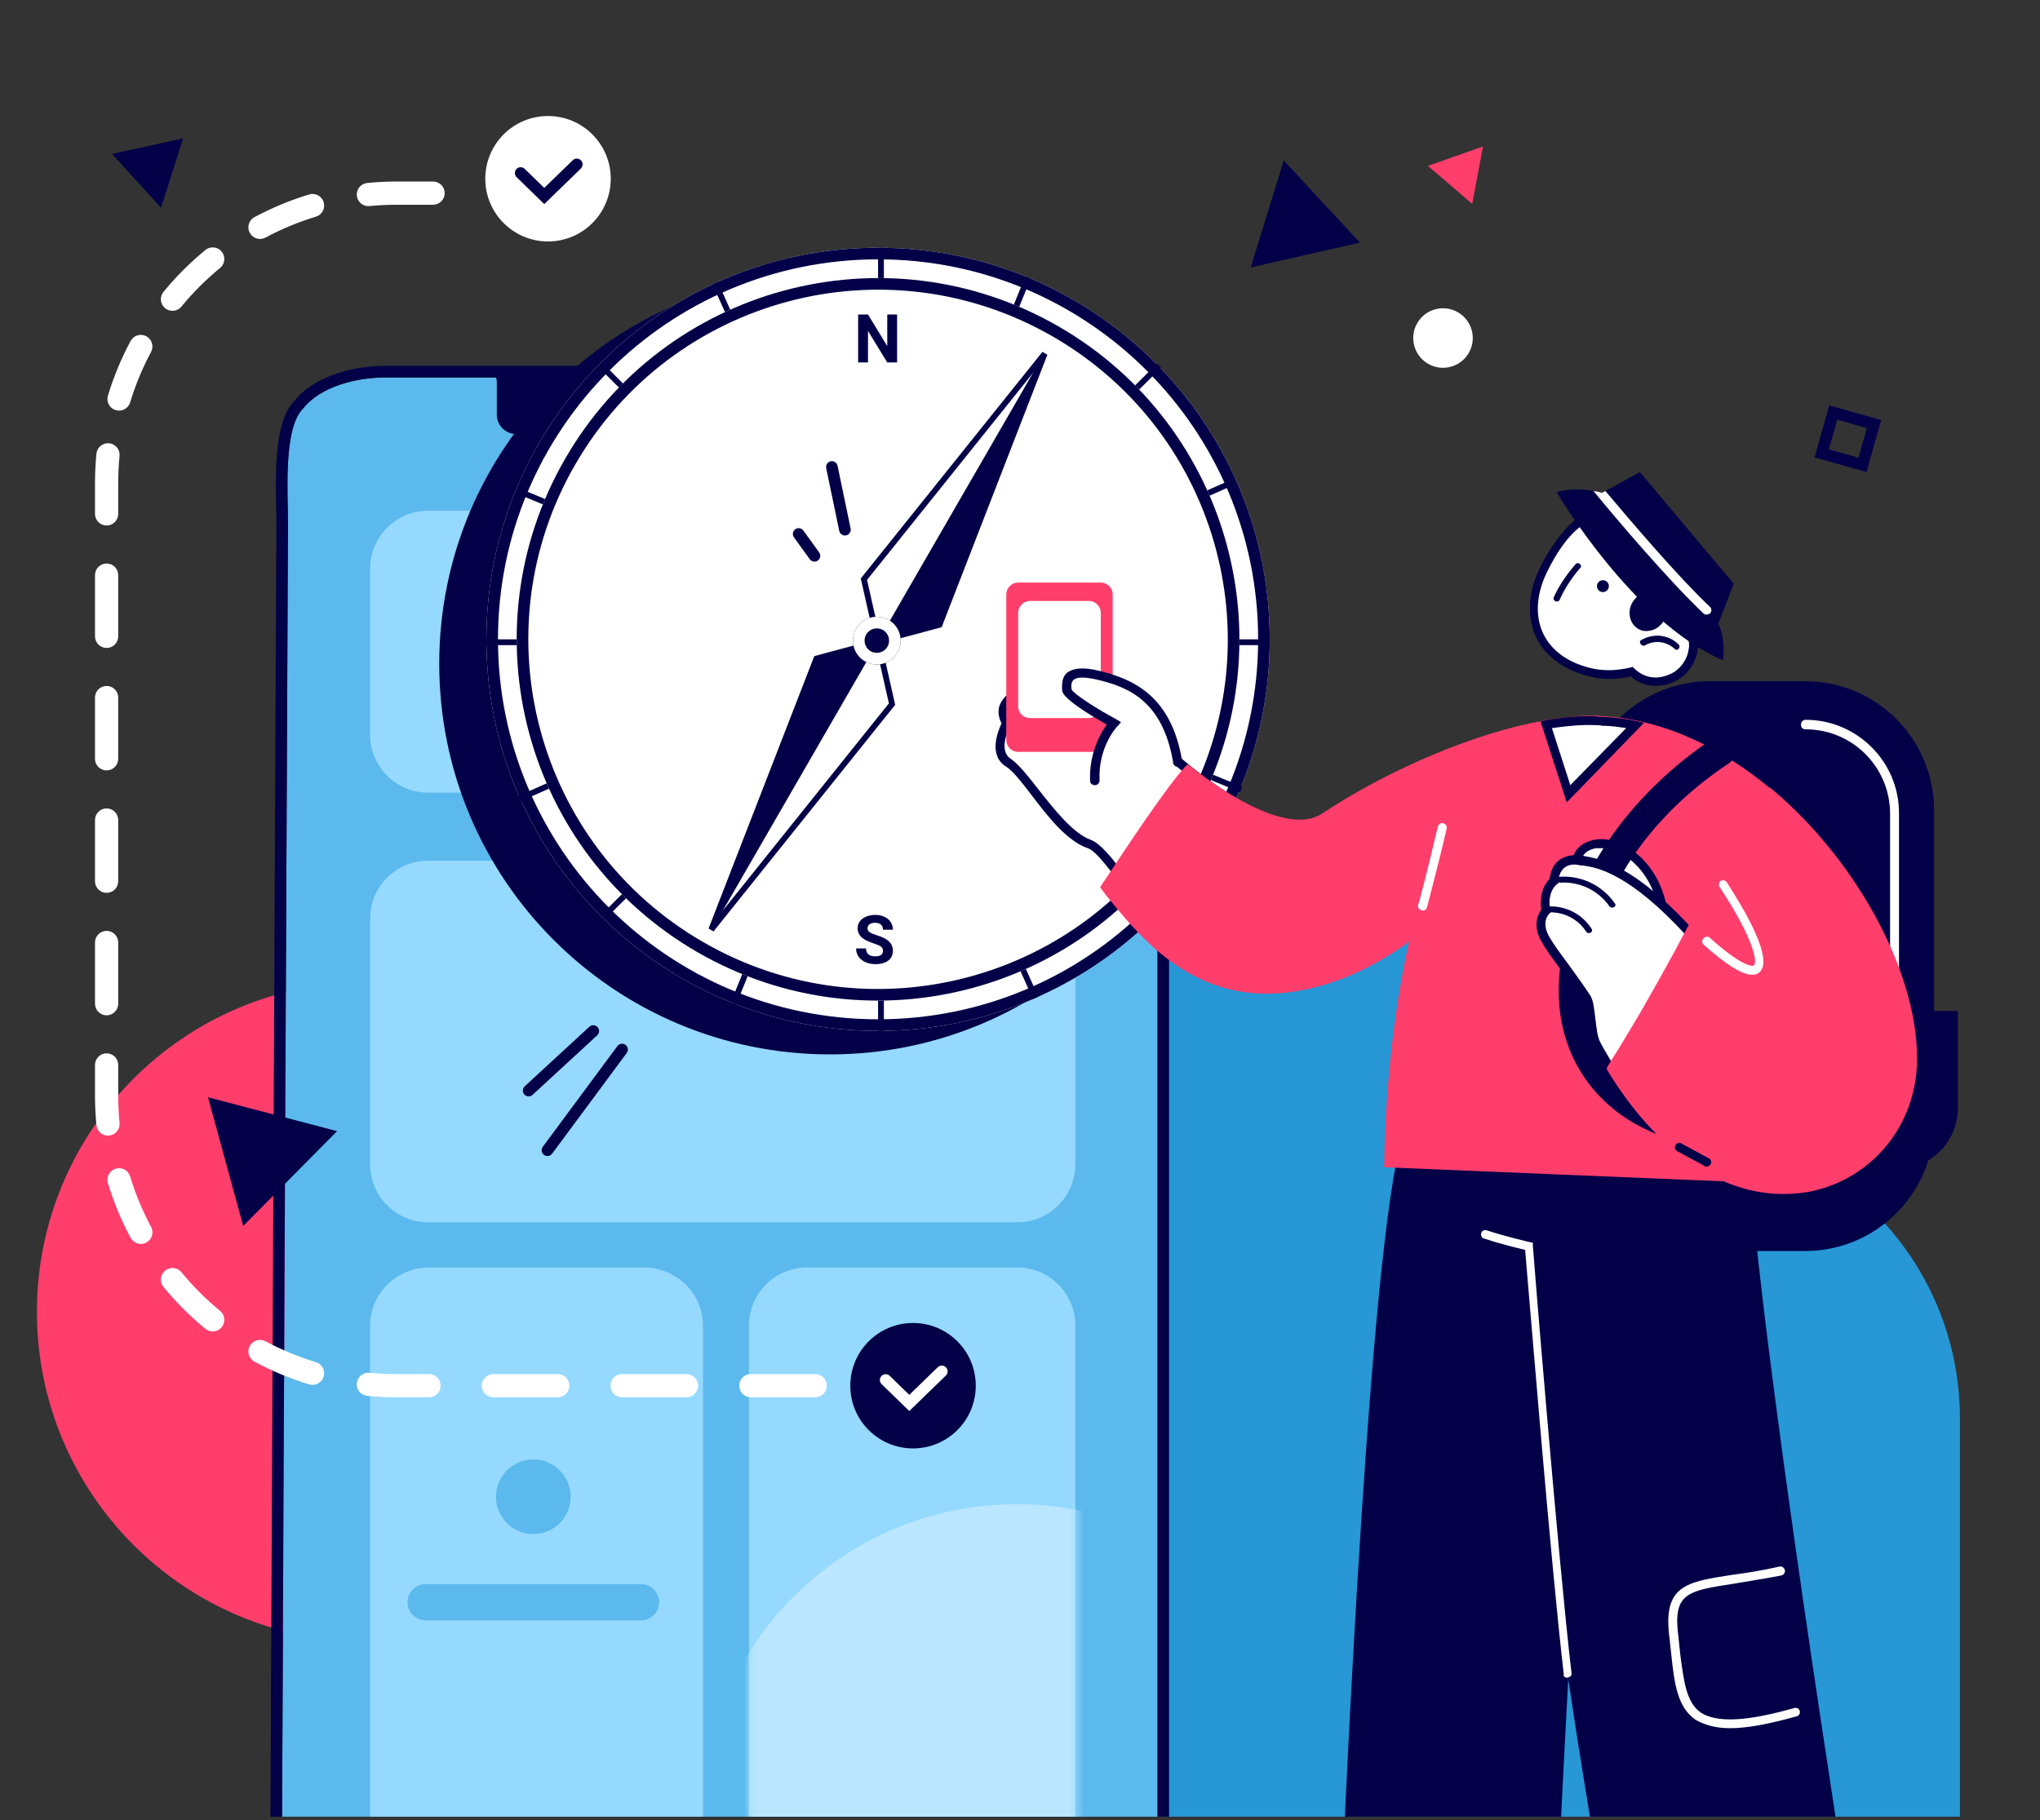 <svg width="270" height="241" viewBox="0 0 270 241" fill="none" xmlns="http://www.w3.org/2000/svg">
<rect x="0" y="0" width="270" height="241" fill="#333333" stroke="none"/>
<g clip-path="url(#clip0_240_224)">
<path d="M44.354 71.334C44.354 59.605 56.966 52.201 67.207 57.918L239.716 154.213C251.872 160.999 259.405 173.831 259.405 187.753L259.405 273.542L145.501 273.542L44.354 213.216L44.354 71.334Z" fill="#2797D6"/>
<path d="M92.182 173.673C92.182 197.779 72.641 217.321 48.534 217.321C24.428 217.321 4.887 197.779 4.887 173.673C4.887 149.567 24.428 130.025 48.534 130.025C72.641 130.025 92.182 149.567 92.182 173.673Z" fill="#FF3E6C"/>
<path d="M153.192 64.229L153.192 260.009C153.192 261.881 152.836 263.734 152.144 265.464C151.451 267.193 150.437 268.764 149.158 270.088C147.879 271.411 146.361 272.461 144.69 273.177C143.02 273.893 141.229 274.261 139.421 274.26L51.016 274.26C47.365 274.26 43.863 272.759 41.28 270.086C38.698 267.414 37.246 263.789 37.245 260.009L38.115 69.17C38.115 65.389 37.479 56.819 40.062 54.145C42.492 51.057 47.364 49.973 51.016 49.973L139.421 49.973C141.229 49.972 143.02 50.34 144.691 51.057C146.362 51.773 147.881 52.823 149.16 54.147C150.439 55.471 151.453 57.043 152.145 58.773C152.837 60.502 153.192 62.356 153.192 64.229Z" fill="#5CB9ED"/>
<path fill-rule="evenodd" clip-rule="evenodd" d="M37.245 260.006C37.246 263.786 38.698 267.411 41.28 270.084C43.863 272.756 47.365 274.258 51.016 274.258L139.421 274.258C141.229 274.258 143.02 273.89 144.69 273.174C146.361 272.458 147.879 271.409 149.158 270.085C150.437 268.762 151.451 267.19 152.144 265.461C152.836 263.732 153.192 261.878 153.192 260.006L153.192 64.226C153.193 62.354 152.837 60.5 152.145 58.77C151.453 57.04 150.439 55.468 149.16 54.144C147.881 52.82 146.362 51.77 144.691 51.054C143.02 50.338 141.229 49.969 139.421 49.97L51.016 49.97C47.364 49.97 42.492 51.054 40.062 54.142C37.861 56.421 37.998 62.985 38.086 67.215C38.102 67.947 38.115 68.61 38.115 69.168L37.245 260.006ZM36.579 69.166C36.579 69.166 36.579 69.167 36.579 69.168L35.709 260.007C35.71 264.177 37.311 268.187 40.175 271.151C43.041 274.118 46.94 275.794 51.016 275.794L139.42 275.794C139.42 275.794 139.42 275.794 139.42 275.794C141.438 275.795 143.435 275.384 145.296 274.586C147.157 273.789 148.844 272.621 150.263 271.153C151.682 269.684 152.805 267.944 153.57 266.032C154.335 264.12 154.728 262.073 154.728 260.006L154.728 64.227C154.728 64.226 154.728 64.227 154.728 64.227C154.729 62.16 154.336 60.112 153.571 58.199C152.806 56.287 151.684 54.546 150.265 53.077C148.846 51.608 147.158 50.44 145.297 49.642C143.435 48.844 141.439 48.433 139.421 48.434C139.421 48.434 139.421 48.434 139.421 48.434L51.016 48.434C49.053 48.434 46.755 48.723 44.597 49.44C42.472 50.146 40.364 51.306 38.901 53.134C38.01 54.089 37.497 55.412 37.176 56.721C36.841 58.089 36.671 59.635 36.586 61.154C36.467 63.295 36.514 65.561 36.551 67.326C36.566 68.033 36.579 68.66 36.579 69.166Z" fill="#030047"/>
<path d="M48.987 121.628C48.987 117.385 52.426 113.945 56.669 113.945H134.642C138.885 113.945 142.324 117.385 142.324 121.628V154.134C142.324 158.377 138.885 161.817 134.642 161.817H56.669C52.426 161.817 48.987 158.377 48.987 154.134V121.628Z" fill="#95D9FF"/>
<path d="M48.987 75.296C48.987 71.053 52.427 67.613 56.669 67.613H79.084C83.327 67.613 86.766 71.053 86.766 75.296V97.261C86.766 101.503 83.327 104.943 79.084 104.943H56.669C52.427 104.943 48.987 101.503 48.987 97.261V75.296Z" fill="#95D9FF"/>
<path d="M93.72 74.177C93.72 70.551 96.659 67.611 100.286 67.611H136.921C140.547 67.611 143.486 70.551 143.486 74.177V74.177C143.486 77.803 140.547 80.743 136.921 80.743H100.286C96.659 80.743 93.72 77.803 93.72 74.177V74.177Z" fill="#75CBFB"/>
<path d="M93.72 86.552C93.72 85.131 94.872 83.978 96.294 83.978H127.841C129.263 83.978 130.415 85.131 130.415 86.552V86.552C130.415 87.974 129.263 89.126 127.841 89.126H96.294C94.872 89.126 93.72 87.974 93.72 86.552V86.552Z" fill="#75CBFB"/>
<path d="M93.72 94.554C93.72 93.133 94.872 91.981 96.294 91.981H122.324C123.745 91.981 124.898 93.133 124.898 94.554V94.554C124.898 95.976 123.745 97.128 122.324 97.128H96.294C94.872 97.128 93.72 95.976 93.72 94.554V94.554Z" fill="#75CBFB"/>
<path d="M48.987 175.487C48.987 171.244 52.495 167.805 56.823 167.805H85.21C89.538 167.805 93.046 171.244 93.046 175.487V257.581C93.046 261.824 89.538 265.263 85.21 265.263H56.823C52.495 265.263 48.987 261.824 48.987 257.581V175.487Z" fill="#95D9FF"/>
<path d="M53.937 212.118C53.937 210.792 55.012 209.717 56.338 209.717H84.831C86.157 209.717 87.233 210.792 87.233 212.118V212.118C87.233 213.444 86.157 214.519 84.831 214.519H56.338C55.012 214.519 53.937 213.444 53.937 212.118V212.118Z" fill="#5CB9ED"/>
<path d="M75.526 198.156C75.526 200.884 73.314 203.097 70.585 203.097C67.856 203.097 65.644 200.884 65.644 198.156C65.644 195.427 67.856 193.215 70.585 193.215C73.314 193.215 75.526 195.427 75.526 198.156Z" fill="#5CB9ED"/>
<path d="M99.129 175.485C99.129 171.242 102.569 167.803 106.812 167.803H134.642C138.885 167.803 142.325 171.242 142.325 175.485V257.579C142.325 261.822 138.885 265.261 134.642 265.261H106.812C102.569 265.261 99.129 261.822 99.129 257.579V175.485Z" fill="#95D9FF"/>
<mask id="mask0_240_224" style="mask-type:alpha" maskUnits="userSpaceOnUse" x="99" y="167" width="44" height="99">
<path d="M99.246 175.483C99.246 171.24 102.685 167.801 106.928 167.801H134.759C139.001 167.801 142.441 171.24 142.441 175.483V257.577C142.441 261.82 139.001 265.259 134.759 265.259H106.928C102.685 265.259 99.246 261.82 99.246 257.577V175.483Z" fill="#95D9FF"/>
</mask>
<g mask="url(#mask0_240_224)">
<path d="M176.396 240.944C176.396 264.032 157.679 282.749 134.591 282.749C111.503 282.749 92.786 264.032 92.786 240.944C92.786 217.855 111.503 199.139 134.591 199.139C157.679 199.139 176.396 217.855 176.396 240.944Z" fill="#C4EAFF" fill-opacity="0.8"/>
</g>
<path d="M92.078 48.949L125.427 48.949C124.492 49.006 123.958 49.652 123.9 50.491V54.894C123.9 56.311 122.751 57.46 121.334 57.46L93.164 57.46V57.461L68.321 57.461C66.904 57.461 65.755 56.312 65.755 54.895L65.755 50.492C65.697 49.653 65.163 49.007 64.228 48.95L92.078 48.95V48.949Z" fill="#030047"/>
<path fill-rule="evenodd" clip-rule="evenodd" d="M48.606 24.223C49.895 24.097 51.201 24.033 52.522 24.033H57.322C58.17 24.033 58.858 24.721 58.858 25.57C58.858 26.418 58.17 27.106 57.322 27.106H52.522C51.3 27.106 50.094 27.165 48.904 27.281C48.059 27.363 47.308 26.745 47.226 25.901C47.144 25.056 47.762 24.305 48.606 24.223ZM65.385 25.57C65.385 24.721 66.073 24.033 66.921 24.033H71.721C72.57 24.033 73.258 24.721 73.258 25.57C73.258 26.418 72.57 27.106 71.721 27.106H66.921C66.073 27.106 65.385 26.418 65.385 25.57ZM42.838 26.769C43.084 27.581 42.625 28.439 41.813 28.685C39.482 29.391 37.248 30.322 35.137 31.453C34.389 31.853 33.458 31.572 33.057 30.824C32.656 30.076 32.938 29.145 33.686 28.744C35.974 27.519 38.395 26.509 40.922 25.744C41.734 25.498 42.592 25.957 42.838 26.769ZM29.34 33.312C29.879 33.968 29.784 34.936 29.129 35.475C27.262 37.008 25.549 38.721 24.015 40.588C23.477 41.244 22.508 41.339 21.853 40.8C21.197 40.261 21.102 39.293 21.641 38.637C23.302 36.616 25.157 34.761 27.178 33.1C27.834 32.562 28.802 32.657 29.34 33.312ZM19.364 44.516C20.113 44.917 20.394 45.848 19.993 46.596C18.863 48.707 17.932 50.941 17.225 53.273C16.979 54.085 16.121 54.543 15.309 54.297C14.497 54.051 14.038 53.194 14.284 52.382C15.05 49.854 16.059 47.433 17.285 45.145C17.685 44.397 18.616 44.116 19.364 44.516ZM14.441 58.685C15.286 58.767 15.904 59.519 15.822 60.363C15.706 61.553 15.647 62.76 15.647 63.981V68.034C15.647 68.882 14.959 69.57 14.11 69.57C13.262 69.57 12.574 68.882 12.574 68.034V63.981C12.574 62.66 12.638 61.354 12.763 60.066C12.846 59.221 13.597 58.603 14.441 58.685ZM14.11 74.603C14.959 74.603 15.647 75.291 15.647 76.139V84.245C15.647 85.094 14.959 85.782 14.11 85.782C13.262 85.782 12.574 85.094 12.574 84.245V76.139C12.574 75.291 13.262 74.603 14.11 74.603ZM14.11 90.814C14.959 90.814 15.647 91.502 15.647 92.351V100.457C15.647 101.305 14.959 101.993 14.11 101.993C13.262 101.993 12.574 101.305 12.574 100.457V92.351C12.574 91.502 13.262 90.814 14.11 90.814ZM14.11 107.026C14.959 107.026 15.647 107.714 15.647 108.562V116.668C15.647 117.517 14.959 118.205 14.11 118.205C13.262 118.205 12.574 117.517 12.574 116.668V108.562C12.574 107.714 13.262 107.026 14.11 107.026ZM14.11 123.237C14.959 123.237 15.647 123.925 15.647 124.774V132.88C15.647 133.728 14.959 134.416 14.11 134.416C13.262 134.416 12.574 133.728 12.574 132.88V124.774C12.574 123.925 13.262 123.237 14.11 123.237ZM14.11 139.449C14.959 139.449 15.647 140.137 15.647 140.985V145.038C15.647 146.259 15.706 147.466 15.822 148.656C15.904 149.5 15.286 150.252 14.441 150.334C13.597 150.416 12.846 149.798 12.763 148.953C12.638 147.665 12.574 146.359 12.574 145.038V140.985C12.574 140.137 13.262 139.449 14.11 139.449ZM15.309 154.722C16.121 154.476 16.979 154.935 17.225 155.747C17.932 158.078 18.863 160.312 19.993 162.423C20.394 163.171 20.113 164.102 19.364 164.503C18.616 164.903 17.685 164.622 17.285 163.874C16.059 161.586 15.05 159.165 14.284 156.638C14.038 155.826 14.497 154.968 15.309 154.722ZM21.853 168.219C22.508 167.681 23.477 167.775 24.015 168.431C25.549 170.298 27.262 172.011 29.129 173.544C29.784 174.083 29.879 175.051 29.34 175.707C28.802 176.363 27.834 176.457 27.178 175.919C25.157 174.258 23.302 172.403 21.641 170.382C21.102 169.726 21.197 168.758 21.853 168.219ZM33.057 178.195C33.458 177.447 34.389 177.166 35.137 177.566C37.248 178.697 39.482 179.628 41.813 180.334C42.625 180.581 43.084 181.438 42.838 182.25C42.592 183.063 41.734 183.521 40.922 183.275C38.395 182.51 35.974 181.5 33.686 180.275C32.938 179.874 32.656 178.943 33.057 178.195ZM47.226 183.118C47.308 182.274 48.059 181.656 48.904 181.738C50.094 181.854 51.3 181.913 52.522 181.913H56.781C57.63 181.913 58.318 182.601 58.318 183.449C58.318 184.298 57.63 184.986 56.781 184.986H52.522C51.201 184.986 49.895 184.922 48.606 184.796C47.762 184.714 47.144 183.963 47.226 183.118ZM63.764 183.449C63.764 182.601 64.452 181.913 65.3 181.913H73.82C74.668 181.913 75.356 182.601 75.356 183.449C75.356 184.298 74.668 184.986 73.82 184.986H65.3C64.452 184.986 63.764 184.298 63.764 183.449ZM80.802 183.449C80.802 182.601 81.49 181.913 82.339 181.913H90.858C91.707 181.913 92.395 182.601 92.395 183.449C92.395 184.298 91.707 184.986 90.858 184.986H82.339C81.49 184.986 80.802 184.298 80.802 183.449ZM97.841 183.449C97.841 182.601 98.529 181.913 99.377 181.913H107.897C108.745 181.913 109.433 182.601 109.433 183.449C109.433 184.298 108.745 184.986 107.897 184.986H99.377C98.529 184.986 97.841 184.298 97.841 183.449ZM114.88 183.449C114.88 182.601 115.567 181.913 116.416 181.913H120.676C121.524 181.913 122.212 182.601 122.212 183.449C122.212 184.298 121.524 184.986 120.676 184.986H116.416C115.567 184.986 114.88 184.298 114.88 183.449Z" fill="white"/>
<path d="M80.834 23.663C80.834 28.248 77.116 31.966 72.531 31.966C67.945 31.966 64.228 28.248 64.228 23.663C64.228 19.077 67.945 15.359 72.531 15.359C77.116 15.359 80.834 19.077 80.834 23.663Z" fill="white"/>
<path fill-rule="evenodd" clip-rule="evenodd" d="M76.891 21.231C77.186 21.536 77.179 22.022 76.874 22.318L72.033 27.016L68.374 23.457C68.07 23.161 68.063 22.675 68.359 22.371C68.655 22.067 69.141 22.06 69.445 22.356L72.034 24.874L75.805 21.215C76.109 20.919 76.595 20.927 76.891 21.231Z" fill="#030047"/>
<path d="M129.146 183.452C129.146 188.037 125.429 191.755 120.843 191.755C116.257 191.755 112.54 188.037 112.54 183.452C112.54 178.866 116.257 175.148 120.843 175.148C125.429 175.148 129.146 178.866 129.146 183.452Z" fill="#030047"/>
<path fill-rule="evenodd" clip-rule="evenodd" d="M125.203 181.02C125.499 181.325 125.491 181.811 125.187 182.107L120.345 186.805L116.686 183.246C116.382 182.95 116.376 182.464 116.671 182.16C116.967 181.856 117.454 181.849 117.758 182.145L120.347 184.663L124.117 181.004C124.421 180.709 124.908 180.716 125.203 181.02Z" fill="white"/>
<path d="M27.53 145.267L44.616 149.751L32.19 162.306L27.53 145.267Z" fill="#030047"/>
<path d="M169.908 21.245L179.988 32.115L165.535 35.41L169.908 21.245Z" fill="#030047"/>
<path d="M196.276 19.395L194.857 26.988L188.991 21.962L196.276 19.395Z" fill="#FF3E6C"/>
<path d="M24.243 18.318L21.317 27.505L14.824 20.377L24.243 18.318Z" fill="#030047"/>
<path fill-rule="evenodd" clip-rule="evenodd" d="M245.979 60.594L247.085 56.673L243.164 55.566L242.058 59.487L245.979 60.594ZM248.981 55.611L242.103 53.671L240.162 60.549L247.04 62.49L248.981 55.611Z" fill="#030047"/>
<path d="M161.563 87.876C161.563 116.437 138.41 139.59 109.849 139.59C81.288 139.59 58.135 116.437 58.135 87.876C58.135 59.315 81.288 36.162 109.849 36.162C138.41 36.162 161.563 59.315 161.563 87.876Z" fill="#030047"/>
<path d="M168.055 84.639C168.055 113.27 144.845 136.48 116.214 136.48C87.583 136.48 64.374 113.27 64.374 84.639C64.374 56.009 87.583 32.799 116.214 32.799C144.845 32.799 168.055 56.009 168.055 84.639Z" fill="white"/>
<path fill-rule="evenodd" clip-rule="evenodd" d="M116.214 134.943C143.996 134.943 166.518 112.421 166.518 84.639C166.518 56.857 143.996 34.335 116.214 34.335C88.432 34.335 65.91 56.857 65.91 84.639C65.91 112.421 88.432 134.943 116.214 134.943ZM116.214 136.48C144.845 136.48 168.055 113.27 168.055 84.639C168.055 56.009 144.845 32.799 116.214 32.799C87.583 32.799 64.374 56.009 64.374 84.639C64.374 113.27 87.583 136.48 116.214 136.48Z" fill="#030047"/>
<path fill-rule="evenodd" clip-rule="evenodd" d="M116.214 136.48L116.214 32.799L116.982 32.799L116.982 136.48L116.214 136.48Z" fill="#030047"/>
<path fill-rule="evenodd" clip-rule="evenodd" d="M64.374 84.642L168.055 84.642L168.055 85.41L64.374 85.41L64.374 84.642Z" fill="#030047"/>
<path fill-rule="evenodd" clip-rule="evenodd" d="M79.676 47.983L152.99 121.297L152.447 121.84L79.133 48.526L79.676 47.983Z" fill="#030047"/>
<path fill-rule="evenodd" clip-rule="evenodd" d="M79.526 121.147L153.141 48.136L153.682 48.682L80.067 121.692L79.526 121.147Z" fill="#030047"/>
<path fill-rule="evenodd" clip-rule="evenodd" d="M96.731 132.68L135.698 36.6L136.409 36.889L97.443 132.968L96.731 132.68Z" fill="#030047"/>
<path fill-rule="evenodd" clip-rule="evenodd" d="M95.01 37.335L137.418 131.946L136.717 132.26L94.309 37.649L95.01 37.335Z" fill="#030047"/>
<path fill-rule="evenodd" clip-rule="evenodd" d="M164.132 104.869L68.296 65.308L68.589 64.598L164.425 104.159L164.132 104.869Z" fill="#030047"/>
<path fill-rule="evenodd" clip-rule="evenodd" d="M163.601 64.066L68.827 106.108L68.515 105.406L163.289 63.364L163.601 64.066Z" fill="#030047"/>
<path d="M157.627 108.551C144.422 131.423 115.176 139.259 92.305 126.054C69.433 112.849 61.596 83.603 74.801 60.731C88.006 37.86 117.252 30.023 140.124 43.228C162.996 56.433 170.832 85.679 157.627 108.551Z" fill="white"/>
<path fill-rule="evenodd" clip-rule="evenodd" d="M93.073 124.723C115.21 137.504 143.516 129.92 156.297 107.783C169.077 85.646 161.493 57.34 139.356 44.559C117.219 31.778 88.913 39.363 76.132 61.499C63.351 83.636 70.936 111.943 93.073 124.723ZM92.305 126.054C115.176 139.259 144.422 131.423 157.627 108.551C170.832 85.679 162.996 56.433 140.124 43.228C117.252 30.023 88.006 37.86 74.801 60.731C61.596 83.603 69.433 112.849 92.305 126.054Z" fill="#030047"/>
<path d="M138.266 46.824L114.343 76.677L116.195 84.901L124.342 82.713L138.266 46.824Z" fill="white"/>
<path fill-rule="evenodd" clip-rule="evenodd" d="M137.966 46.584L138.624 46.963L124.629 83.034L115.908 85.376L113.927 76.582L137.966 46.584ZM137.005 49.012L114.758 76.773L116.482 84.427L124.054 82.394L137.005 49.012Z" fill="#030047"/>
<path fill-rule="evenodd" clip-rule="evenodd" d="M116.207 84.896L137.991 47.165L138.266 46.822L124.339 82.717L116.207 84.896Z" fill="#030047"/>
<path d="M94.139 123.069L118.063 93.216L116.21 84.992L108.064 87.179L94.139 123.069Z" fill="white"/>
<path fill-rule="evenodd" clip-rule="evenodd" d="M94.439 123.308L93.781 122.929L107.776 86.858L116.497 84.516L118.478 93.311L94.439 123.308ZM95.4 120.881L117.647 93.119L115.923 85.466L108.351 87.499L95.4 120.881Z" fill="#030047"/>
<path fill-rule="evenodd" clip-rule="evenodd" d="M116.2 84.992L94.417 122.72L94.14 123.066L108.067 87.172L116.2 84.992Z" fill="#030047"/>
<path d="M118.735 47.982H117.427L114.883 43.807V47.982H113.575V41.637H114.883L117.432 45.82V41.637H118.735V47.982Z" fill="#030047"/>
<path d="M116.865 125.892C116.865 125.645 116.778 125.457 116.604 125.326C116.43 125.192 116.116 125.053 115.663 124.908C115.209 124.759 114.851 124.614 114.586 124.472C113.866 124.082 113.506 123.558 113.506 122.899C113.506 122.556 113.601 122.251 113.793 121.983C113.988 121.713 114.265 121.503 114.625 121.352C114.989 121.201 115.395 121.125 115.846 121.125C116.299 121.125 116.703 121.208 117.057 121.373C117.412 121.536 117.686 121.767 117.881 122.066C118.078 122.366 118.177 122.705 118.177 123.086H116.87C116.87 122.795 116.778 122.57 116.595 122.411C116.412 122.248 116.155 122.167 115.824 122.167C115.504 122.167 115.256 122.235 115.079 122.371C114.901 122.505 114.813 122.682 114.813 122.903C114.813 123.109 114.916 123.282 115.122 123.422C115.331 123.561 115.638 123.692 116.042 123.814C116.785 124.037 117.327 124.315 117.667 124.646C118.007 124.977 118.177 125.39 118.177 125.884C118.177 126.433 117.969 126.864 117.554 127.178C117.138 127.489 116.579 127.644 115.876 127.644C115.388 127.644 114.944 127.556 114.543 127.378C114.142 127.198 113.835 126.953 113.623 126.642C113.414 126.331 113.309 125.971 113.309 125.561H114.621C114.621 126.261 115.039 126.611 115.876 126.611C116.187 126.611 116.43 126.549 116.604 126.424C116.778 126.296 116.865 126.119 116.865 125.892Z" fill="#030047"/>
<path d="M118.784 86.39C117.912 87.901 115.98 88.419 114.47 87.547C112.959 86.674 112.441 84.743 113.313 83.232C114.186 81.721 116.117 81.203 117.628 82.076C119.139 82.948 119.657 84.88 118.784 86.39Z" fill="#030047"/>
<path fill-rule="evenodd" clip-rule="evenodd" d="M115.238 86.216C116.014 86.664 117.006 86.398 117.454 85.622C117.902 84.846 117.636 83.854 116.86 83.406C116.084 82.958 115.092 83.224 114.644 84C114.196 84.776 114.462 85.768 115.238 86.216ZM114.47 87.547C115.98 88.419 117.912 87.901 118.784 86.39C119.657 84.88 119.139 82.948 117.628 82.076C116.117 81.203 114.186 81.721 113.313 83.232C112.441 84.743 112.959 86.674 114.47 87.547Z" fill="white"/>
<path d="M245.201 154.765H251.101C255.506 154.765 259.125 151.146 259.125 146.741V133.84H245.201V154.765Z" fill="#030047"/>
<path d="M226.321 165.622H238.907C248.347 165.622 255.978 157.992 255.978 148.552V107.252C255.978 97.812 248.347 90.182 238.907 90.182H226.321C216.881 90.182 209.25 97.812 209.25 107.252V148.552C209.25 157.992 216.881 165.622 226.321 165.622Z" fill="#030047"/>
<path d="M250.708 136.831C251.023 136.831 251.338 136.595 251.338 136.201V107.645C251.338 100.802 245.752 95.295 238.987 95.295C238.672 95.295 238.358 95.531 238.358 95.924C238.358 96.318 238.594 96.554 238.987 96.554C245.202 96.554 250.158 101.588 250.158 107.724V136.28C250.079 136.516 250.315 136.831 250.708 136.831Z" fill="white"/>
<path d="M231.434 152.645C232.771 176.795 244.571 250.977 244.571 250.977L213.734 259.395C213.734 259.395 197.608 173.649 202.957 151.386C205.396 141.002 231.434 152.645 231.434 152.645Z" fill="#030047"/>
<path d="M185.258 151.858C180.774 169.715 177.391 254.124 177.391 254.124L205.711 258.293C205.711 258.293 210.667 157.837 212.083 151.858C213.577 145.801 185.258 151.858 185.258 151.858Z" fill="#030047"/>
<path d="M207.441 222.109C207.835 222.03 208.071 221.794 207.992 221.48C206.261 206.769 202.879 165.312 202.879 164.919V164.526L202.485 164.447C202.485 164.447 199.103 163.66 196.743 162.874C196.428 162.795 196.113 162.952 196.035 163.267C195.956 163.582 196.113 163.896 196.428 163.975C198.316 164.604 200.833 165.234 201.856 165.47C202.249 169.953 205.317 207.713 206.969 221.637C206.891 221.952 207.127 222.109 207.441 222.109Z" fill="white"/>
<path d="M228.996 228.793C231.277 228.793 234.109 228.243 237.806 227.22C238.121 227.141 238.278 226.827 238.2 226.512C238.121 226.197 237.806 226.04 237.492 226.119C231.12 227.928 227.265 228.085 225.141 226.748C223.174 225.411 222.86 222.579 222.388 219.039C222.309 218.331 222.23 217.544 222.152 216.757C221.365 210.936 223.253 210.621 229.389 209.677C231.198 209.363 233.322 209.048 235.761 208.576C236.076 208.497 236.312 208.183 236.233 207.868C236.154 207.553 235.84 207.317 235.525 207.396C233.086 207.947 231.041 208.261 229.232 208.497C223.096 209.441 220.028 209.913 220.972 216.915C221.05 217.701 221.129 218.409 221.208 219.117C221.601 222.815 221.994 226.04 224.433 227.692C225.692 228.4 227.108 228.793 228.996 228.793Z" fill="white"/>
<path d="M212.086 95.452C202.961 94.586 186.677 100.722 175.428 108.196C170.629 111.421 161.425 105.364 156.233 100.958C150.962 96.553 135.701 86.09 134.285 91.99C134.285 91.99 131.768 93.249 133.341 95.688C133.341 95.688 131.217 99.464 133.577 100.958C135.937 102.453 140.028 110.241 144.197 111.736C148.366 113.23 154.896 132.11 173.618 128.491C192.341 124.951 201.859 105.836 201.859 105.836L212.086 95.452Z" fill="white"/>
<path d="M169.057 129.592C170.551 129.592 172.046 129.435 173.698 129.12C191.87 125.659 201.624 107.645 202.332 106.229L213.346 94.979L212.087 94.901C202.332 94.035 185.576 100.722 175.035 107.723C170.945 110.476 162.763 105.835 156.549 100.565C153.559 98.047 140.422 88.293 135.466 89.866C134.601 90.181 133.972 90.81 133.736 91.675C133.342 91.911 132.556 92.541 132.241 93.563C132.084 94.271 132.162 94.979 132.556 95.766C132.084 96.789 130.746 100.014 133.185 101.509C134.05 102.059 135.23 103.554 136.489 105.206C138.692 108.117 141.209 111.342 143.962 112.286C144.906 112.6 146.243 114.331 147.817 116.376C151.75 121.49 158.043 129.592 169.057 129.592ZM210.75 96.002L201.31 105.599C201.231 105.757 191.712 124.479 173.462 127.94C160.167 130.458 153.323 121.568 148.761 115.668C146.951 113.308 145.614 111.656 144.355 111.184C141.996 110.319 139.478 107.094 137.433 104.498C136.017 102.689 134.837 101.194 133.814 100.486C131.926 99.306 133.736 96.002 133.736 96.002L133.893 95.687L133.736 95.373C133.342 94.822 133.264 94.271 133.342 93.799C133.578 93.013 134.444 92.541 134.444 92.541L134.68 92.383L134.758 92.147C134.916 91.518 135.23 91.125 135.781 90.967C139.557 89.709 150.806 97.261 155.683 101.43C158.909 104.105 169.765 112.6 175.586 108.667C186.992 101.194 202.018 95.845 210.75 96.002Z" fill="#030047"/>
<path d="M146.559 117.474C151.043 123.217 158.202 133.207 172.283 130.454C178.183 129.353 183.296 126.521 187.544 123.059C196.827 115.665 201.94 105.831 201.94 105.831L206.503 101.269L212.246 95.448C212.01 95.448 211.695 95.448 211.459 95.369C209.492 95.29 207.29 95.448 204.851 95.92C195.804 97.493 184.241 102.449 175.587 108.191C171.103 111.181 162.922 106.225 157.573 101.977C154.19 105.517 146.953 116.923 146.559 117.474Z" fill="#FF3E6C"/>
<path d="M167.719 131.559C169.214 131.559 170.709 131.402 172.361 131.087C177.71 130.064 182.902 127.547 187.858 123.614C196.668 116.613 201.86 107.251 202.332 106.229L213.346 94.979L212.087 94.901C211.851 94.901 211.536 94.822 211.222 94.822C209.255 94.743 206.974 94.901 204.456 95.373C195.41 96.946 183.846 101.823 174.957 107.723C170.158 110.87 160.482 103.79 157.65 101.509L157.178 101.194L156.785 101.587C153.953 104.734 148.21 113.545 146.322 116.377C146.086 116.77 145.85 117.006 145.85 117.085L145.614 117.478L146.243 118.343C150.413 123.456 156.706 131.559 167.719 131.559ZM210.75 96.002L201.31 105.599C201.231 105.678 196.118 115.511 187.071 122.67C182.273 126.524 177.238 128.884 172.125 129.907C158.83 132.424 151.907 123.535 147.345 117.635L147.187 117.478C147.266 117.399 147.345 117.242 147.423 117.085C152.143 109.847 155.526 105.049 157.414 102.846C161.505 105.993 170.551 112.129 175.665 108.746C184.396 102.925 195.803 98.126 204.692 96.553C206.974 96.159 209.019 95.923 210.75 96.002Z" fill="#FF3E6C"/>
<path d="M134.758 99.543H145.693C146.558 99.543 147.266 98.835 147.266 97.969V78.696C147.266 77.831 146.558 77.123 145.693 77.123H134.758C133.893 77.123 133.185 77.831 133.185 78.696V97.969C133.185 98.835 133.893 99.543 134.758 99.543Z" fill="#FF3E6C"/>
<path d="M136.332 95.058H144.12C144.985 95.058 145.693 94.35 145.693 93.484V81.134C145.693 80.269 144.985 79.561 144.12 79.561H136.332C135.467 79.561 134.759 80.269 134.759 81.134V93.484C134.759 94.428 135.467 95.058 136.332 95.058Z" fill="white"/>
<path d="M155.84 100.881C154.424 92.227 149.31 90.261 145.141 89.317C140.972 88.373 141.05 90.261 141.208 91.362C141.365 92.385 147.422 95.689 147.422 95.689C147.422 95.689 144.669 98.678 144.905 103.319" fill="white"/>
<path d="M144.906 103.949C145.299 103.949 145.535 103.634 145.535 103.32C145.299 98.993 147.816 96.161 147.895 96.161L148.367 95.611L147.738 95.217C145.063 93.801 142.074 91.835 141.838 91.284C141.759 90.812 141.759 90.34 142.074 90.025C142.31 89.789 143.018 89.475 145.063 89.947C149.626 90.969 153.952 93.015 155.29 101.038C155.368 101.353 155.683 101.589 155.998 101.511C156.312 101.432 156.548 101.117 156.47 100.803C155.054 92.149 150.019 89.868 145.299 88.767C143.332 88.295 141.995 88.452 141.208 89.081C140.422 89.789 140.579 90.891 140.579 91.441C140.736 92.464 143.726 94.352 146.479 95.925C145.692 97.026 144.119 99.701 144.276 103.398C144.276 103.713 144.591 103.949 144.906 103.949Z" fill="#030047"/>
<path d="M183.845 154.06L228.449 155.791L233.798 156.027C233.798 156.027 233.247 104.579 216.019 96.476C214.839 95.926 213.502 95.532 212.165 95.454C211.929 95.454 211.614 95.454 211.378 95.375C209.018 95.296 206.894 95.611 204.927 96.319C195.645 99.702 190.532 111.187 187.621 123.065C183.766 138.327 183.845 154.06 183.845 154.06Z" fill="#FF3E6C"/>
<path d="M234.348 156.654V156.025C234.348 153.901 233.561 104.184 216.176 95.924C214.839 95.295 213.502 94.98 212.086 94.823C211.85 94.823 211.535 94.744 211.299 94.744C208.939 94.665 206.658 94.98 204.612 95.767C196.588 98.677 190.61 107.803 186.912 122.907C183.215 138.01 183.215 153.822 183.215 153.98V154.53L234.348 156.654ZM210.512 96.003C210.748 96.003 211.063 96.003 211.299 96.003C211.535 96.003 211.85 96.003 212.086 96.082C213.344 96.16 214.603 96.475 215.704 97.104C231.359 104.499 233.011 149.653 233.168 155.474L184.395 153.586C184.474 150.597 184.788 136.673 188.092 123.3C191.711 108.589 197.375 99.779 205.084 96.947C206.736 96.317 208.624 96.003 210.512 96.003Z" fill="#FF3E6C"/>
<path d="M188.328 120.55C188.564 120.55 188.8 120.393 188.879 120.078C188.879 119.999 190.295 114.807 191.475 109.694C191.554 109.379 191.318 109.065 191.003 108.986C190.688 108.907 190.374 109.143 190.295 109.458C189.115 114.493 187.778 119.763 187.699 119.763C187.62 120.078 187.778 120.393 188.092 120.471C188.25 120.55 188.25 120.55 188.328 120.55Z" fill="white"/>
<path d="M217.436 134.55C216.098 136.91 214.604 139.191 213.188 141.551C217.908 149.181 223.257 153.744 228.449 155.868C240.957 161.139 252.521 152.643 253.071 141.158C253.779 125.346 237.338 100.173 216.492 96.082C215.076 95.767 213.66 95.61 212.165 95.531C212.165 95.531 212.952 96.633 214.132 98.521C216.964 102.69 222.313 110.556 226.482 116.456C232.382 124.874 230.73 132.19 227.112 127.706C225.853 126.132 224.673 124.795 223.572 123.536C221.605 127.155 219.481 130.852 217.436 134.55Z" fill="#FF3E6C"/>
<path d="M236.001 157.994C239.305 157.994 242.53 157.128 245.362 155.319C250.239 152.251 253.307 146.902 253.543 141.08C254.33 124.325 237.023 99.466 216.492 95.376C215.076 95.061 213.581 94.903 212.086 94.825L210.906 94.746L211.536 95.69C211.536 95.69 212.322 96.791 213.502 98.679C215.233 101.197 221.212 110.007 225.853 116.615C230.101 122.594 230.022 127.55 229.157 128.258C228.842 128.494 228.213 128.1 227.505 127.156C226.325 125.662 225.145 124.325 223.965 122.987L223.414 122.358L223.021 123.066C221.29 126.291 219.324 129.831 216.885 134.158C215.941 135.731 214.997 137.383 213.974 138.956C213.502 139.664 213.03 140.451 212.637 141.159L212.48 141.474L212.637 141.788C217.121 148.947 222.47 153.982 228.134 156.342C230.73 157.443 233.405 157.994 236.001 157.994ZM213.266 96.162C214.289 96.241 215.312 96.398 216.334 96.634C236.394 100.567 253.229 124.797 252.442 141.08C252.206 146.508 249.295 151.464 244.811 154.375C240.091 157.364 234.191 157.679 228.685 155.319C223.257 153.038 218.144 148.318 213.896 141.552C214.289 140.923 214.682 140.294 215.076 139.664C216.02 138.091 217.042 136.518 217.986 134.866C220.268 130.854 222.077 127.55 223.729 124.482C224.752 125.583 225.696 126.763 226.64 127.943C228.292 130.067 229.55 129.517 229.944 129.202C231.91 127.707 231.045 121.729 226.954 115.986C222.313 109.378 216.334 100.646 214.604 98.129C214.053 97.342 213.581 96.634 213.266 96.162Z" fill="#FF3E6C"/>
<path d="M220.109 120.393C218.85 113.864 214.051 111.111 211.141 111.74C208.23 112.369 208.781 114.808 208.781 114.808L220.109 120.393Z" fill="white"/>
<path d="M220.895 121.495L220.659 120.315C219.794 115.673 217.277 113.392 215.861 112.448C214.209 111.347 212.478 110.875 210.983 111.189C209.882 111.425 209.095 111.897 208.545 112.684C207.837 113.785 208.151 114.965 208.151 114.965L208.23 115.201L220.895 121.495ZM211.927 112.291C212.95 112.291 214.13 112.684 215.231 113.392C216.333 114.179 218.299 115.909 219.243 119.292L209.331 114.415C209.331 114.179 209.331 113.707 209.567 113.235C209.882 112.763 210.433 112.448 211.219 112.291C211.455 112.291 211.691 112.291 211.927 112.291Z" fill="#030047"/>
<path d="M206.343 129.752C207.129 116.3 216.019 104.893 226.874 97.656C228.998 96.24 230.965 99.623 228.841 101.038C219.952 106.938 212.636 115.749 210.669 126.448C209.568 132.348 210.355 138.641 214.839 142.967C219.401 147.451 225.773 148.395 231.83 147.609C234.348 147.294 234.348 151.227 231.83 151.542C217.985 153.43 205.477 144.383 206.343 129.752Z" fill="#030047"/>
<path d="M204.612 120.625C204.612 120.625 203.983 118.107 205.634 116.613C205.634 116.613 205.634 113.23 209.253 113.859C211.298 114.253 215.861 114.882 223.885 123.85C221.997 129.12 220.502 134.548 218.85 139.898C218.142 142.1 217.356 144.224 216.569 146.27C214.76 143.988 213.029 141.392 211.377 138.324C210.354 136.515 210.826 133.211 210.04 132.031C206.893 127.547 205.792 126.289 204.612 124.322C203.117 121.883 204.612 120.625 204.612 120.625Z" fill="white"/>
<path d="M216.726 147.451L217.12 146.508C218.064 144.148 218.85 142.024 219.48 140.057C220.03 138.248 220.581 136.438 221.132 134.629C222.154 131.089 223.256 127.47 224.514 124.009L224.672 123.694L224.436 123.458C216.412 114.569 211.849 113.704 209.568 113.31H209.41C208.152 113.074 207.05 113.31 206.264 113.94C205.32 114.726 205.162 115.906 205.084 116.378C203.746 117.716 203.904 119.682 203.982 120.469C203.432 121.177 202.881 122.75 204.061 124.717C204.69 125.818 205.32 126.684 206.264 127.942C207.05 129.044 208.073 130.381 209.489 132.426C209.804 132.898 209.882 133.921 209.961 134.944C210.118 136.202 210.197 137.618 210.826 138.72C212.478 141.709 214.209 144.384 216.097 146.744L216.726 147.451ZM223.256 123.93C221.997 127.313 220.974 130.853 219.952 134.314C219.401 136.124 218.85 137.933 218.3 139.742C217.749 141.473 217.12 143.204 216.412 145.17C214.838 143.046 213.265 140.686 211.849 138.09C211.377 137.225 211.298 135.966 211.141 134.786C210.984 133.528 210.905 132.426 210.433 131.718C209.017 129.594 207.994 128.257 207.208 127.156C206.264 125.897 205.713 125.11 205.084 124.088C203.904 122.042 205.005 121.02 205.005 121.02L205.241 120.784L205.162 120.469C205.162 120.469 204.69 118.266 206.028 117.086L206.264 116.929V116.693C206.264 116.693 206.264 115.513 207.05 114.884C207.522 114.49 208.23 114.333 209.174 114.569H209.332C211.377 114.805 215.625 115.592 223.256 123.93Z" fill="#030047"/>
<path d="M223.572 123.46C224.673 124.64 225.853 126.056 227.112 127.629C230.652 132.113 232.382 124.719 226.482 116.38C226.01 115.672 225.46 114.964 224.988 114.256C228.292 111.424 231.438 108.356 234.349 105.131C245.992 114.964 253.622 130.225 253.072 141.16C252.285 157.444 229.472 167.67 213.188 141.553C214.604 139.272 216.098 136.991 217.436 134.552C219.481 130.855 221.605 127.157 223.572 123.46Z" fill="#FF3E6C"/>
<path d="M236 158.073C237.494 158.073 239.068 157.916 240.562 157.523C248.036 155.556 253.306 149.027 253.7 141.16C254.25 129.753 246.226 114.414 234.741 104.659L234.269 104.266L233.876 104.659C230.729 108.12 227.661 111.031 224.593 113.706L224.2 114.02L224.514 114.492C225.065 115.2 225.537 115.908 226.009 116.616C230.257 122.595 230.178 127.551 229.313 128.259C228.998 128.495 228.369 128.101 227.661 127.157C226.481 125.663 225.301 124.247 224.121 122.988L223.57 122.359L223.177 123.067C221.446 126.371 219.48 129.911 217.041 134.159C216.097 135.732 215.153 137.305 214.209 138.879C213.737 139.587 213.265 140.373 212.793 141.16L212.636 141.475L212.793 141.789C219.165 152.252 227.582 158.073 236 158.073ZM234.348 105.918C245.361 115.436 252.992 130.147 252.441 141.081C252.126 148.397 247.17 154.533 240.248 156.343C231.122 158.703 221.289 153.196 213.895 141.553C214.288 140.924 214.681 140.295 215.074 139.665C216.018 138.092 217.041 136.519 217.985 134.945C220.266 131.012 222.076 127.708 223.728 124.561C224.672 125.663 225.694 126.843 226.638 128.023C228.29 130.147 229.549 129.596 229.942 129.281C231.909 127.787 231.044 121.808 226.953 116.066C226.56 115.515 226.166 114.964 225.773 114.335C228.605 111.818 231.437 109.064 234.348 105.918Z" fill="#FF3E6C"/>
<path d="M206.499 116.067C209.41 115.91 212.085 117.247 213.737 119.607C214.051 120 213.343 120.394 213.029 120C211.534 117.876 209.095 116.697 206.499 116.854C205.949 116.854 206.027 116.067 206.499 116.067Z" fill="#030047"/>
<path d="M204.927 119.996C207.287 119.917 209.411 121.019 210.669 122.985C210.905 123.379 210.276 123.772 209.961 123.379C208.86 121.648 206.972 120.704 204.927 120.783C204.376 120.783 204.376 119.996 204.927 119.996Z" fill="#030047"/>
<path d="M231.909 129.046C232.302 129.046 232.617 128.968 232.853 128.732C234.819 127.08 230.965 120.55 228.526 116.774C228.369 116.538 227.975 116.46 227.739 116.617C227.503 116.774 227.425 117.168 227.582 117.404C232.145 124.326 232.617 127.394 232.145 127.788C231.909 128.024 230.335 127.788 226.323 124.169C226.087 123.933 225.694 123.933 225.458 124.248C225.222 124.484 225.222 124.877 225.537 125.113C228.447 127.709 230.571 129.046 231.909 129.046Z" fill="white"/>
<path d="M225.853 154.451C226.089 154.451 226.246 154.373 226.403 154.137C226.561 153.822 226.482 153.507 226.167 153.35L222.549 151.383C222.234 151.226 221.919 151.305 221.762 151.619C221.605 151.934 221.683 152.249 221.998 152.406L225.617 154.373C225.695 154.451 225.774 154.451 225.853 154.451Z" fill="#030047"/>
<path d="M204.374 75.157C205.554 72.955 206.891 70.752 208.858 69.179C209.172 68.943 209.566 68.628 209.959 68.392C212.24 66.976 214.994 66.425 217.511 67.291C217.747 67.37 217.983 67.448 218.219 67.527C218.455 67.606 218.612 67.684 218.848 67.763C223.332 69.966 225.614 75.629 223.883 81.136C223.883 81.136 223.883 81.136 223.883 81.215C223.647 81.844 223.411 82.473 223.175 83.024C224.984 84.991 223.962 88.137 221.838 89.396C219.95 90.497 217.747 90.497 215.938 88.924C214.286 89.396 212.476 89.396 210.746 89.081C202.958 87.351 201.306 80.979 204.374 75.157Z" fill="white"/>
<path d="M219.163 90.811C220.185 90.811 221.208 90.496 222.152 89.945C223.489 89.159 224.433 87.664 224.669 86.169C224.827 84.99 224.591 83.888 223.883 83.023C224.119 82.472 224.355 82 224.512 81.528V81.45C226.243 75.786 223.961 69.807 219.241 67.368L219.163 67.29C218.927 67.211 218.769 67.132 218.533 66.975C218.297 66.896 218.061 66.818 217.825 66.739C215.229 65.952 212.397 66.346 209.801 67.919C209.408 68.155 209.015 68.391 208.621 68.706C206.497 70.436 205.003 72.875 203.98 74.842C202.249 78.146 202.013 81.528 203.272 84.281C204.531 86.956 207.127 88.844 210.745 89.631C212.397 90.024 214.207 89.945 215.859 89.552C216.803 90.418 217.983 90.811 219.163 90.811ZM223.332 81.135C223.175 81.686 222.939 82.236 222.624 82.787L222.467 83.18L222.781 83.495C223.568 84.36 223.647 85.304 223.489 86.012C223.332 87.192 222.545 88.372 221.523 89.001C219.713 90.024 217.825 89.945 216.331 88.529L216.095 88.293L215.78 88.372C214.128 88.766 212.476 88.844 210.903 88.529C207.599 87.822 205.317 86.169 204.216 83.81C203.115 81.45 203.351 78.382 204.924 75.392C205.868 73.504 207.284 71.144 209.251 69.65C209.565 69.414 209.959 69.178 210.273 68.942C212.633 67.526 215.151 67.132 217.353 67.84C217.589 67.919 217.825 67.998 217.983 68.076C218.14 68.155 218.376 68.234 218.533 68.312H218.612C222.939 70.515 224.905 75.943 223.332 81.135Z" fill="#030047"/>
<path d="M211.366 77.672C211.325 77.24 211.643 76.856 212.075 76.815C212.508 76.774 212.892 77.091 212.933 77.523C212.974 77.956 212.656 78.34 212.224 78.381C211.791 78.422 211.407 78.105 211.366 77.672Z" fill="#030047"/>
<path d="M205.635 79.091C206.343 77.517 207.366 76.023 208.546 74.685C208.861 74.292 209.49 74.843 209.175 75.157C208.074 76.416 207.13 77.832 206.422 79.405C206.186 79.877 205.478 79.563 205.635 79.091Z" fill="#030047"/>
<path d="M217.198 84.755C218.771 83.811 220.816 83.968 222.154 85.306C222.547 85.699 221.996 86.25 221.682 85.935C220.58 84.912 219.007 84.676 217.67 85.463C217.276 85.62 216.804 84.991 217.198 84.755Z" fill="#030047"/>
<path d="M223.334 83.182C223.334 83.182 223.255 83.182 223.177 83.104C222.547 82.789 220.187 81.373 219.401 81.294C217.041 78.305 216.805 77.676 216.018 74.686C215.153 73.349 210.905 72.09 208.859 69.18C208.702 68.236 209.41 67.842 209.803 67.606C212.085 66.19 214.995 66.505 217.513 67.292C217.749 67.37 217.985 67.449 218.221 67.528C218.457 67.606 218.614 67.685 218.85 67.764C223.649 70.124 227.503 76.496 223.334 83.182Z" fill="#030047"/>
<path d="M216.177 79.563C216.649 78.934 217.278 78.304 218.065 78.147C219.166 77.911 220.267 78.54 220.503 79.642C220.818 80.035 220.897 80.507 220.739 80.979C220.503 81.608 220.267 82.316 219.717 82.788C219.166 83.418 218.143 83.654 217.357 83.496C215.626 82.946 215.233 80.9 216.177 79.563Z" fill="#030047"/>
<path d="M206.028 65.165C206.028 65.165 216.098 82.314 228.055 87.427C228.055 87.427 228.448 84.674 227.426 82.55L229.471 77.279L217.042 62.49L212.479 65.008L212.007 65.243C212.007 65.243 211.614 65.086 210.906 65.008C209.726 64.772 207.838 64.614 206.028 65.165Z" fill="#030047"/>
<path d="M210.907 65.008C214.053 68.862 220.897 76.886 225.46 81.213C225.539 81.292 225.696 81.37 225.853 81.37C226.011 81.37 226.168 81.292 226.325 81.213C226.561 80.977 226.561 80.584 226.325 80.348C222.077 76.336 215.863 69.02 212.48 65.008L212.008 65.244C212.008 65.244 211.615 65.087 210.907 65.008Z" fill="white"/>
<path d="M204.692 95.924L204.849 96.396L206.422 101.273L207.681 105.128L214.132 98.441L216.02 96.553L216.492 96.081C215.076 95.766 213.66 95.609 212.165 95.53C211.929 95.53 211.614 95.53 211.378 95.452C209.333 95.294 207.13 95.53 204.692 95.924Z" fill="white"/>
<path d="M207.365 106.227L217.592 95.685L216.491 95.449C215.075 95.135 213.58 94.977 212.085 94.899C211.849 94.899 211.535 94.899 211.299 94.82C209.332 94.741 207.051 94.899 204.533 95.371L203.904 95.528L207.365 106.227ZM215.232 96.393L207.837 103.945L205.399 96.393C207.601 96.079 209.489 95.921 211.22 96C211.456 96 211.771 96 212.007 96.079C213.108 96.079 214.209 96.236 215.232 96.393Z" fill="#030047"/>
<path d="M194.571 46.386C193.668 48.367 191.331 49.24 189.351 48.337C187.37 47.434 186.497 45.097 187.4 43.117C188.302 41.137 190.64 40.263 192.62 41.166C194.6 42.069 195.474 44.406 194.571 46.386Z" fill="white"/>
<path fill-rule="evenodd" clip-rule="evenodd" d="M111.986 70.879C111.571 70.965 111.164 70.698 111.078 70.283L109.35 61.977C109.264 61.562 109.53 61.155 109.946 61.068C110.361 60.982 110.768 61.249 110.854 61.664L112.582 69.97C112.668 70.386 112.402 70.792 111.986 70.879Z" fill="#030047"/>
<path fill-rule="evenodd" clip-rule="evenodd" d="M108.246 74.204C107.902 74.453 107.422 74.376 107.173 74.032L105.083 71.141C104.835 70.797 104.912 70.317 105.256 70.068C105.6 69.819 106.08 69.897 106.329 70.24L108.418 73.132C108.667 73.475 108.59 73.956 108.246 74.204Z" fill="#030047"/>
<path fill-rule="evenodd" clip-rule="evenodd" d="M79.088 135.974C79.375 136.286 79.355 136.772 79.043 137.06L70.486 144.948C70.174 145.235 69.688 145.215 69.4 144.903C69.112 144.592 69.132 144.105 69.444 143.818L78.002 135.93C78.314 135.642 78.8 135.662 79.088 135.974Z" fill="#030047"/>
<path fill-rule="evenodd" clip-rule="evenodd" d="M82.788 138.328C83.129 138.58 83.201 139.062 82.949 139.403L73.073 152.738C72.82 153.079 72.339 153.15 71.998 152.898C71.657 152.645 71.586 152.164 71.838 151.823L81.714 138.488C81.966 138.147 82.447 138.075 82.788 138.328Z" fill="#030047"/>
</g>
<defs>
<clipPath id="clip0_240_224">
<rect width="270" height="240" fill="white" transform="translate(0 0.508)"/>
</clipPath>
</defs>
</svg>
